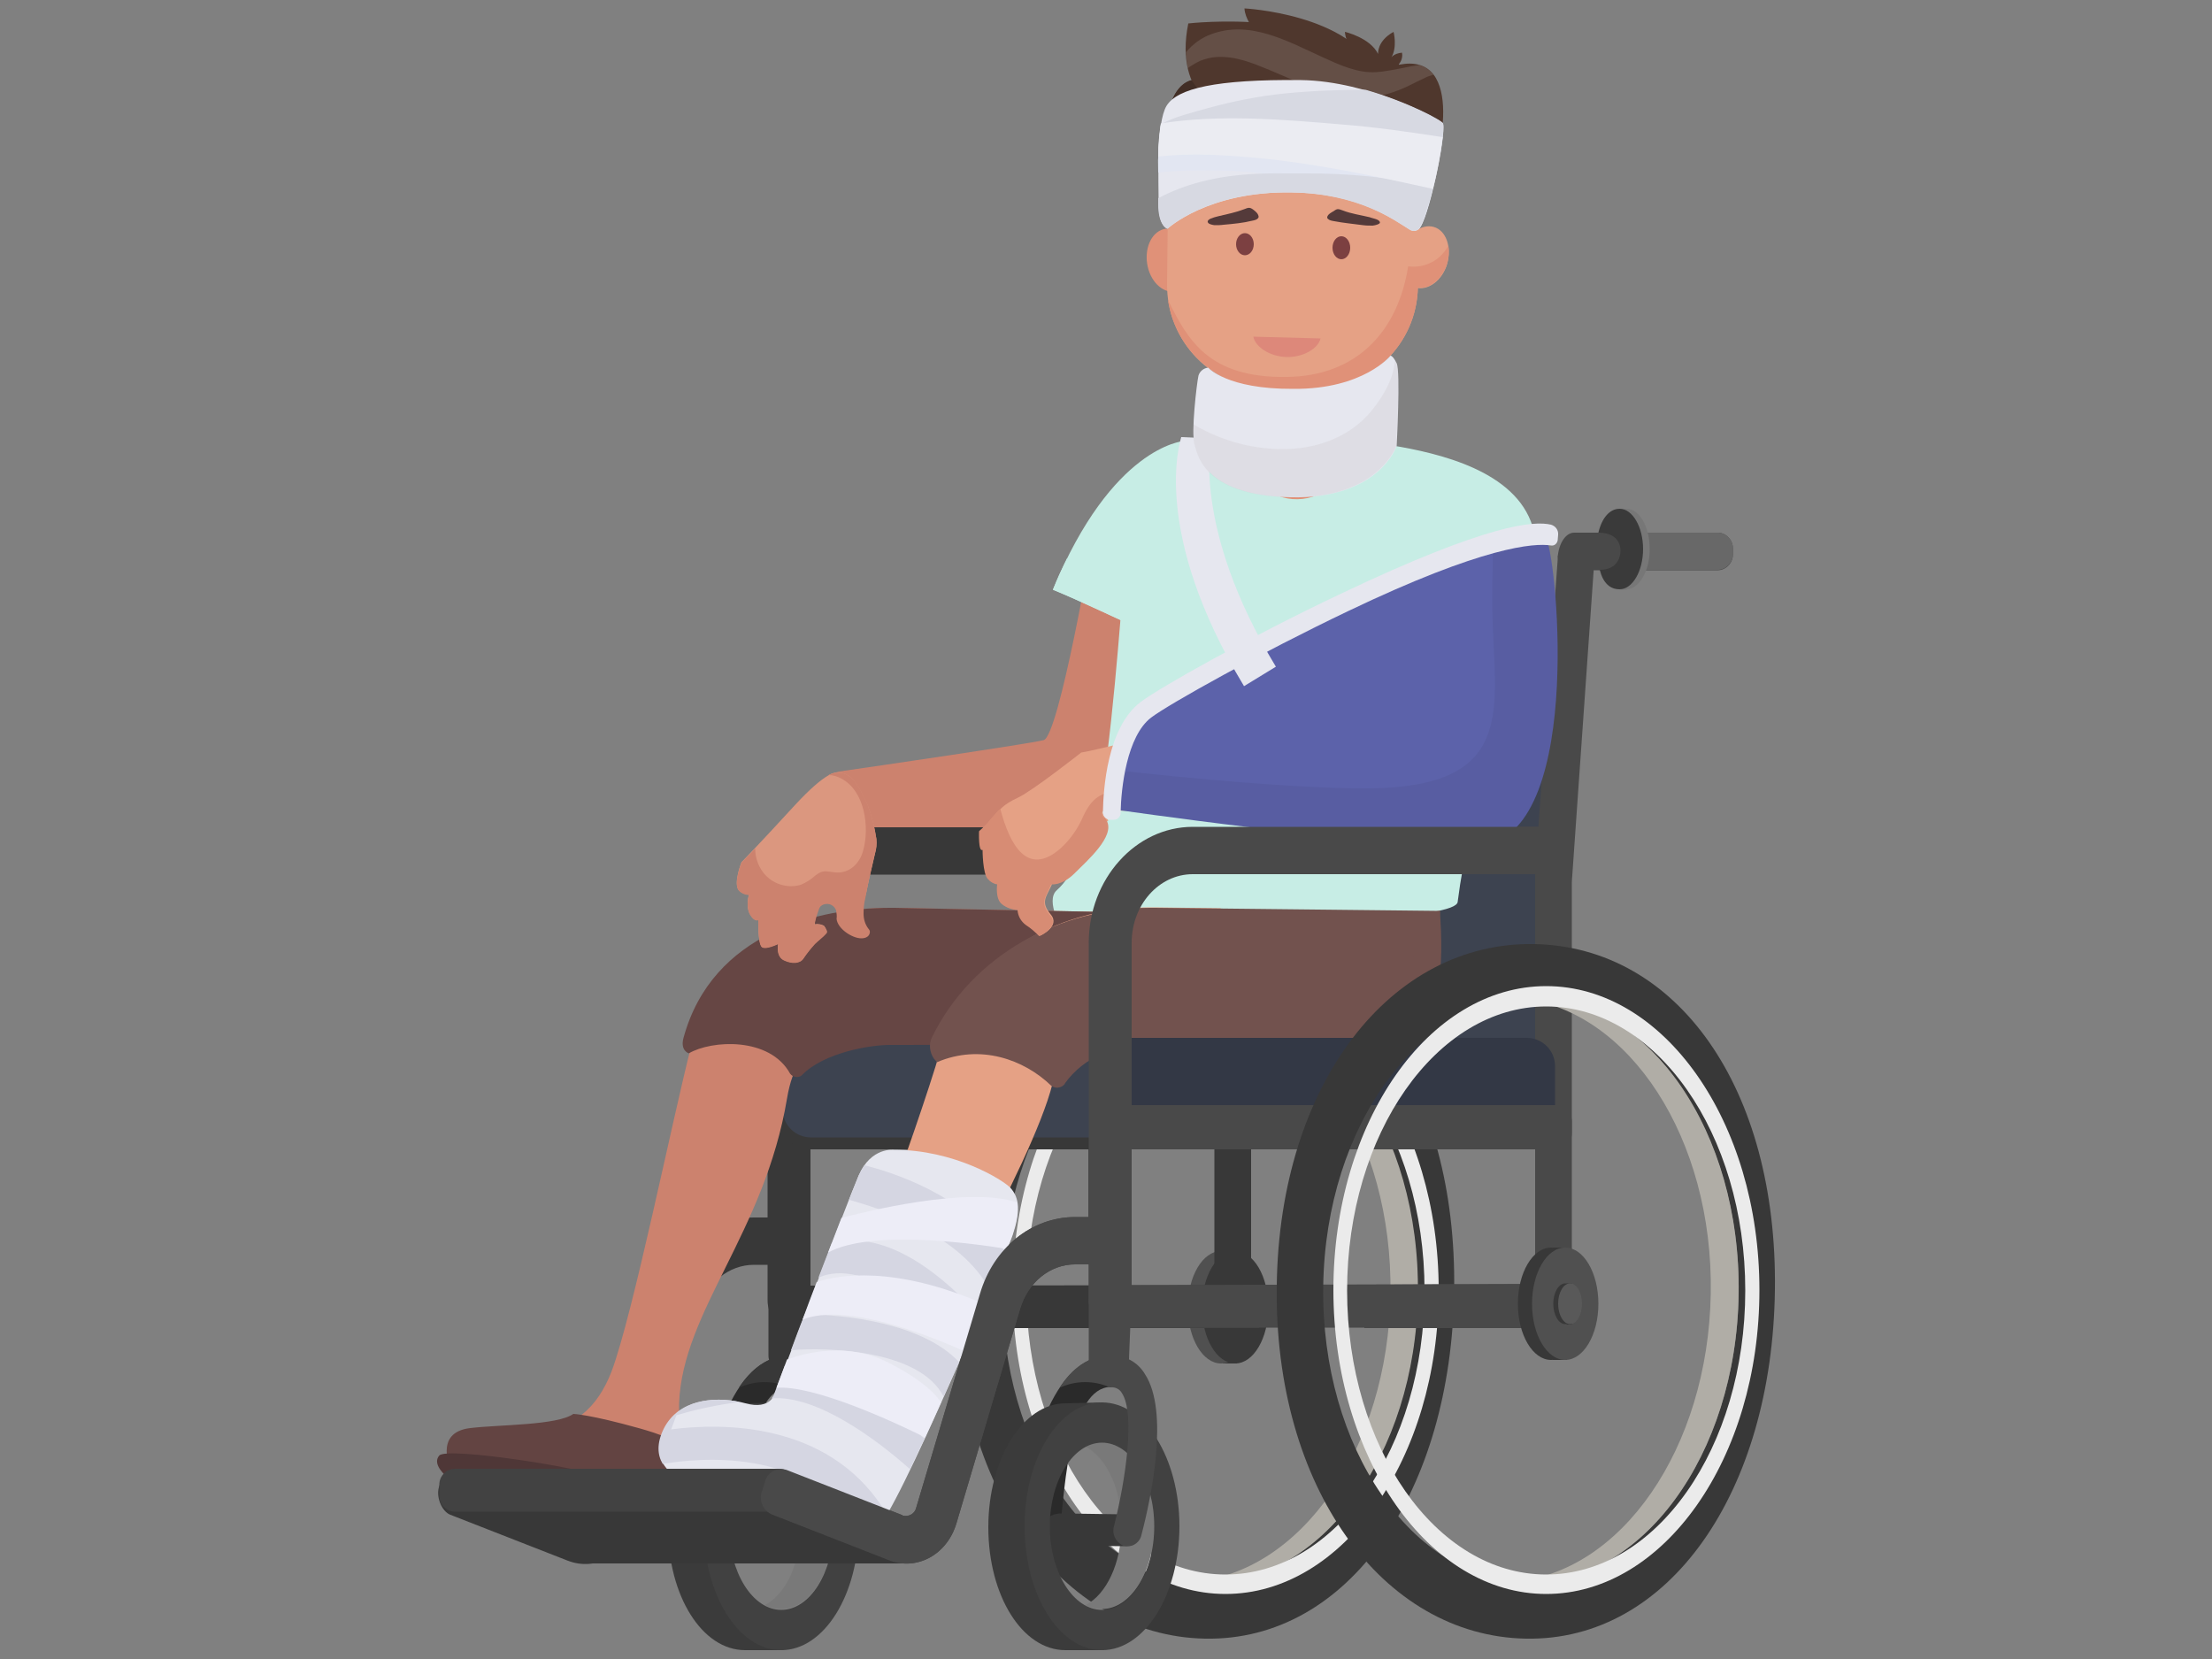 <?xml version="1.0" encoding="utf-8"?>
<!-- Generator: Adobe Illustrator 23.0.1, SVG Export Plug-In . SVG Version: 6.00 Build 0)  -->
<svg version="1.1" id="_ŽÓť_1" xmlns="http://www.w3.org/2000/svg" xmlns:xlink="http://www.w3.org/1999/xlink" x="0px" y="0px"
	 viewBox="0 0 500 375" style="enable-background:new 0 0 500 375;" xml:space="preserve">
<rect x="0" y="0" width="500" height="375" fill="#808080" stroke="none"/>
<style type="text/css">
	.st0{fill:#CC826E;}
	.st1{fill:#C7EDE5;}
	.st2{fill:#383838;}
	.st3{fill:#686868;}
	.st4{fill:#777777;}
	.st5{fill:#303030;}
	.st6{fill:#505050;}
	.st7{fill:#B0ADA6;}
	.st8{fill:#EBEBEB;}
	.st9{fill:#3D4350;}
	.st10{fill:#494949;}
	.st11{fill:#2A2A2A;}
	.st12{fill:#3B3B3B;}
	.st13{fill:#797979;}
	.st14{fill:#414141;}
	.st15{opacity:0.16;enable-background:new    ;}
	.st16{fill:#72524E;}
	.st17{fill:#E09178;}
	.st18{fill:#664644;}
	.st19{fill:#E5A185;}
	.st20{fill:#333845;}
	.st21{fill:#3A3A3A;}
	.st22{fill:#D78C74;}
	.st23{fill:#4F372D;}
	.st24{fill:#422E26;}
	.st25{opacity:0.12;fill:#FFFFFF;enable-background:new    ;}
	.st26{fill:#5C62AA;}
	.st27{opacity:5.000000e-02;enable-background:new    ;}
	.st28{fill:#E6E7EF;}
	.st29{opacity:5.000000e-02;fill:#42210B;enable-background:new    ;}
	.st30{fill:#D7D9E2;}
	.st31{fill:#E2E6F2;}
	.st32{fill:#EBECF2;}
	.st33{fill:#634442;}
	.st34{fill:#DB977F;}
	.st35{fill:#4F3737;}
	.st36{fill:#D5D6E2;}
	.st37{fill:#424242;}
	.st38{fill:#EDEDF7;}
	.st39{fill:#595959;}
	.st40{fill:#DD887A;}
	.st41{fill:#7C4041;}
	.st42{fill:#543A3A;}
</style>
<title>Rollstuhl</title>
<path class="st0" d="M187.3,175.2L187.3,175.2c0.7-0.4,1.5-0.6,2.3-0.8c7.1-1,43.2-6.3,46.3-7.1c3.5-0.9,11.2-46,11.2-46l19.7,9.6
	c0,0-12.2,60-12.8,60.3c-0.7,0.3-58-3.6-58-3.6L187.3,175.2z"/>
<path class="st1" d="M259.3,142.9c7.6-15.2,13.2-28.7,13.4-29.3l-5.3-13.9c-0.1,0.1-16,1.2-29.4,33.6
	C244.1,135.8,253.2,140.2,259.3,142.9z"/>
<path class="st1" d="M241.2,126.2c-1.1,2.2-2.2,4.5-3.2,7.1c6.2,2.5,15.2,6.9,21.3,9.6c1.1-2.2,2.2-4.4,3.2-6.5
	C255.4,133,248.3,129.6,241.2,126.2z"/>
<path class="st2" d="M315.8,128.9h-32.6c-1.9-0.1-3.4-1.8-3.3-3.7l-0.4,0.9c0.2-3.4,1.9-5.7,3.7-5.7h32.6c1.9,0.1,3.4,1.8,3.3,3.7
	v1.1C319.2,127.1,317.8,128.7,315.8,128.9z"/>
<path class="st3" d="M315.8,120.4h-21.9c0.6,1.1,0.9,2.4,0.9,3.6c-0.1,1.7-0.7,3.4-1.7,4.9h22.7c1.9-0.1,3.4-1.8,3.3-3.7v-1.1
	C319.3,122.1,317.8,120.5,315.8,120.4z"/>
<path class="st4" d="M295.1,120.7V115h-1.6v3.6C294.2,119.2,294.7,119.9,295.1,120.7z"/>
<path class="st4" d="M293.5,130.7v2.6h1.6v-4.7C294.7,129.4,294.2,130.1,293.5,130.7z"/>
<path class="st4" d="M295.1,115c-2.2,0-4,2-4.8,5.4l0,0c2.9,0,5,1.3,5,4.2l0,0c-0.2,3.1-2.3,4.2-4.7,4.2l0,0
	c0.8,3.1,2.4,4.4,4.5,4.4c2.9,0,5.3-4.1,5.3-9.1S298,115,295.1,115z"/>
<path class="st5" d="M293.5,115c-2.2,0-4,2-4.8,5.4l0,0c2.9,0,5,1.3,5,4.2l0,0c-0.2,3.1-2.2,4.2-4.7,4.2l0,0
	c0.8,3.1,2.4,4.4,4.5,4.4c2.9,0,5.3-4.1,5.3-9.1S296.5,115,293.5,115z"/>
<rect x="276.4" y="282.8" class="st2" width="3.2" height="25.4"/>
<ellipse class="st6" cx="276" cy="295.5" rx="7.5" ry="12.7"/>
<ellipse class="st2" cx="279.2" cy="295.5" rx="7.5" ry="12.7"/>
<path class="st7" d="M274.5,225.6c-1.1,0-2.1,0-3.1,0.1c24.4,2.7,43.4,31.7,42.9,66.7s-20.3,63.3-44.7,65.1c1,0.1,2.1,0.2,3.1,0.2
	c25.9,0.5,47.4-28.7,47.9-65.3S300.4,226,274.5,225.6z"/>
<path class="st2" d="M274.3,213.4c-32.4-0.6-57.6,31.5-58.2,77.1c-0.7,45.6,23.9,79.3,56.3,79.9s55.7-33.2,56.3-78.8
	C329.3,246,306.7,214,274.3,213.4z M272.6,357.7c-25.9-0.5-46.5-30.5-46-66.9c0.5-36.5,22-65.7,47.9-65.2s46.5,30.5,46,66.9
	S298.5,358.2,272.6,357.7z"/>
<path class="st8" d="M277,222.9c-26.6,0-48.1,30.8-48.1,68.7s21.6,68.7,48.1,68.7c26.6,0,48.2-30.7,48.2-68.7S303.6,222.9,277,222.9
	z M277,355.9c-24.9,0-45-28.8-45-64.2s20.2-64.2,45-64.2s45,28.7,45,64.2S301.9,355.9,277,355.9L277,355.9z"/>
<path class="st2" d="M278.3,300.1l-0.6-0.2c-1.9-0.1-3.3-1.7-3.2-3.6v-99.2l5.1-70.6c-0.1-1.9,1.3-3.5,3.2-3.6h1.9
	c1.9,0.1,3.3,1.7,3.2,3.6l-5.1,72.8v97.1C282.7,299.6,280.1,300.1,278.3,300.1z"/>
<path class="st2" d="M282.4,295.4c0.1-2.9-1.1-4.9-3.6-4.9l-95.6,0.1v-77.4c0-8.6,6.2-15.5,13.8-15.5h84.2V187H197
	c-12.9,0-23.5,11.8-23.5,26.2v62h-3.1c-9.8,0-18.5,7-21.5,17.4l-14.4,48.3c-0.3,1.3-1.6,2.1-2.9,1.8c-0.1,0-0.2,0-0.2-0.1
	l-26.1-10.2c-2-0.7-4.2,0.4-4.9,2.4c0,0.1-0.1,0.2-0.1,0.3l-0.9,0.5c-1.1,2.6,0.5,6.1,2.4,6.8l26.6,10.4c6.3,2.4,13.1-1.3,15.2-8.4
	l14.4-48.5c1.8-6,6.8-10,12.4-10h3.1v8c0,3.5,2.5,6.3,5.6,6.3H278C280.6,300,282.5,297.9,282.4,295.4z"/>
<polygon class="st9" points="282.1,154.1 354.9,154.1 349.5,247.4 278.5,247.4 278.5,197.6 "/>
<path class="st10" d="M354.9,295.4c0.1-2.9-1.1-5.1-3.6-5.2l-95.6,0.3v-77.4c0-8.6,6.2-15.5,13.8-15.5h84.2v-10.7h-84.2
	c-12.9,0-23.5,11.8-23.5,26.2v62h-3c-9.8,0-18.5,7-21.5,17.4l-14.4,48.3c-0.3,1.3-1.6,2.1-2.9,1.8c-0.1,0-0.2,0-0.2-0.1l-26.1-10.2
	c-2-0.7-4.2,0.3-4.9,2.3c0,0.1-0.1,0.2-0.1,0.4l-0.7,2.2c-0.7,2,0.3,4.2,2.2,5.1l26.6,10.4c6.3,2.4,13.1-1.3,15.2-8.4l14.4-48.5
	c1.8-6,6.8-10,12.4-10h3.1v8c0,3.5,2.5,6.3,5.6,6.3h98.8C353,300,355,297.9,354.9,295.4z"/>
<path class="st2" d="M181.9,249.8H277c2.1,0,3.7,1.7,3.7,3.7v2.6c0,2.1-1.7,3.7-3.7,3.7h-95.1c-2.1,0-3.7-1.7-3.7-3.7v-2.6
	C178.2,251.4,179.8,249.8,181.9,249.8z"/>
<path class="st11" d="M178.5,313.5c-0.1-1.7-0.5-3.3-1.5-4.2c-0.8-0.7-1.4-1.5-1.8-2.4c-12.5,3.9-16.1,28.5-17.1,38.4
	c-0.3,1.9,1,3.7,2.9,3.9l0,0l0,0c1.7,0.1,5.8-1.2,6-3.1C168.1,335.1,169.5,313.8,178.5,313.5z"/>
<path class="st12" d="M177.6,367.3c-4.2,0.5-7.9-1.8-10.3-5c-8.6-11.6-4.5-36.9,12.3-38.9h0.1c-0.7-1-1.5-1.9-2.4-2.8L177,317
	l-8.5,0.2c-9.7,0-17.5,12.6-17.5,28c0,15.5,7.7,27.8,17.4,27.8h8.7l0.4-3.6c0.8-0.8,1.6-1.7,2.2-2.6
	C179,367.1,178.3,367.3,177.6,367.3z"/>
<path class="st13" d="M176.6,326.1c-1.3,0-2.6,0.3-3.7,0.9c4.7,2.5,8.1,9.6,8.1,17.9c0,8.4-3.4,15.5-8.1,17.9
	c1.1,0.6,2.4,0.9,3.7,0.9c6.5,0,11.8-8.5,11.8-18.9C188.4,334.5,183.1,326.1,176.6,326.1z"/>
<path class="st2" d="M181.3,349.5l-13.8-0.2c-2.5,0-4.6-1.7-4.5-3.7l0,0c0-2,2.1-3.6,4.6-3.5l13.8,0.2c2.1,0,3.8,1.6,3.8,3.7
	c0,0.1,0,0.2,0,0.2l-0.6,0.3C184.6,348.5,183.8,349.5,181.3,349.5z"/>
<path class="st14" d="M176.6,317c-9.7,0-17.5,12.5-17.5,28s7.8,28,17.5,28s17.5-12.6,17.5-28C194.1,329.5,186.2,317,176.6,317z
	 M176.6,363.9c-6.5,0-11.8-8.5-11.8-18.9s5.3-18.9,11.8-18.9s11.8,8.5,11.8,18.9C188.4,355.4,183.1,363.9,176.6,363.9z"/>
<path class="st2" d="M107.1,338.3l27.1,13c0,0,71.1,1,70.8,0c-0.3-1-35.3-15.5-35.3-15.5L107.1,338.3z"/>
<path class="st2" d="M186.3,310.6c-1.6-2.7-4.5-4.3-7.7-4.2c-4.9,0-8.7,2.9-11.6,7.3c3.6-1.7,7.8-1.7,11.4-0.1h0.2
	c1-0.1,2,0.4,2.5,1.3c3,4.6,0.9,19.4-1.8,30.1c-0.5,1.8,0.4,3.6,2.1,4.4l0,0c1.7,0.5,3.4-0.4,4-2c0-0.1,0.1-0.3,0.1-0.4
	C187.8,338.2,191.8,319,186.3,310.6z"/>
<path class="st2" d="M177.2,289.9h2.5c2,0,3.5,1.6,3.5,3.5v13c0,2-1.6,3.5-3.5,3.5h-2.5c-2,0-3.5-1.6-3.5-3.5v-13
	C173.6,291.5,175.2,289.9,177.2,289.9z"/>
<path class="st10" d="M355.3,284v-84.7l5.1-72.8c0.1-1.9-1.3-3.5-3.2-3.6h-1.9c-1.9,0.1-3.3,1.7-3.2,3.6l-5.1,70.6V284H355.3z"/>
<path class="st9" d="M183.3,234.6H270c3.5,0,6.4,2.8,6.4,6.4v9.7c0,3.5-2.8,6.4-6.4,6.4h-86.7c-3.5,0-6.4-2.8-6.4-6.4V241
	C176.9,237.4,179.8,234.6,183.3,234.6z"/>
<path class="st15" d="M288.1,152.5L288.1,152.5z"/>
<path class="st16" d="M275.7,204.8c-0.1,2.7-0.4,5.3-0.5,7.7c-0.4,8.6-1.3,15-1.3,23.6c2,0,9.7,0,22.5-0.2c22.7-0.4,31.4,0.4,29-31
	C325.5,205,299.5,207.2,275.7,204.8z"/>
<path class="st17" d="M317.5,102c-9.3-1.8-18.8-2.5-28.2-2.3c-5,0-10,0.3-15,0.9c0.6,4.8,0.2,9.7,0.7,14.5
	c15.5,1.4,30.6,4.9,45.9,7.8C322.4,116.6,316.5,108.5,317.5,102z"/>
<path class="st1" d="M316.5,101c-2.7-0.5-5.5-0.8-8.3-0.9c-8.8,20.6-27.6,13.1-27.8-0.5c-2.8,0.1-8.4,0.4-11.7,0.6
	c-10.5,0.7-13.7,17.8-14.2,24.1c-1.4,18.1-3.2,43-6.4,60.8c-1,1.7-2.4,4.2-3.1,5.3c-0.8,1.5-1.6,3-2.1,4.6c-0.8,2.4-2.1,4.5-4,6.2
	c-2.8,2.4,1.4,9.4,1.4,9.4l29.8-3l0,0c21.6,1.2,59.4,0.2,59.4-3.8c5.4-42.4,23.5-42.1,17.5-82.3C344.9,107.8,328.2,103.1,316.5,101z
	"/>
<path class="st0" d="M202.2,205.2h-1c-21.6,0-39.7,10.3-44.9,31c-4.3,16.7-13.2,60.9-18.1,73.9c-3,7.7-8.6,13.7-17.7,12.3l-3.6,12.3
	l34.8,3.6c7.6-11.1,1.5-10.5,1.8-21.1c0.8-20.9,19.3-38.5,24.4-68.9c2.5-15.1,11.6-13.7,21.4-13.5l77.9,1.3l0.5-29.4L202.2,205.2z"
	/>
<path class="st18" d="M202.2,205.2h-1c-16,0-40.2,5.5-46.7,29.4c-0.8,2.9,1.2,3.5,1.2,3.5c5.1-3,18.3-3.8,22.9,4.6
	c0.6,0.8,1.8,1,2.6,0.4c4.9-5.2,15.8-7,20.3-6.9l75.8-0.1l0.5-29.4L202.2,205.2z"/>
<path class="st19" d="M278.9,223.7c-0.5-6.2-1.5-12.4-3-18.4l-14.9-0.2h-1c-21.6,0-41.4,11.6-47.4,32.2
	c-5.4,18.6-23.6,67.3-23.6,67.3l17.7,3.6c0,0,26.5-44.6,31.2-63.2c2.8-11.2,12.5-8.9,22.3-8.7l19.3-0.2
	C279.5,232,279.3,227.8,278.9,223.7z"/>
<path class="st16" d="M261,205.2h-1c-20.6,0-40.3,10.8-49.3,29.2c-0.8,1.6-0.6,3.4,0.4,4.9l0.7,0.8c9.8-4.2,19.7-0.6,25.8,5.3
	c0.9,0.7,2.2,0.6,3-0.3c0.1-0.1,0.1-0.1,0.1-0.2c4.4-6.1,11.4-8.8,19.5-8.6l37.1-0.4c0-0.8,28.6-21.1,28.2-30L261,205.2z"/>
<path class="st19" d="M295.3,157.2l0.4,0.1C295.6,157.2,295.4,157.2,295.3,157.2z"/>
<path class="st20" d="M254.1,234.6h91c3.5,0,6.4,2.8,6.4,6.4v9.7c0,3.5-2.8,6.4-6.4,6.4h-91c-3.5,0-6.4-2.8-6.4-6.4V241
	C247.7,237.4,250.6,234.6,254.1,234.6z"/>
<path class="st10" d="M254.4,249.8h97.2c2.1,0,3.7,1.7,3.7,3.7v2.6c0,2.1-1.7,3.7-3.7,3.7h-97.2c-2.1,0-3.7-1.7-3.7-3.7v-2.6
	C250.7,251.4,252.3,249.8,254.4,249.8z"/>
<path class="st11" d="M251,313.5c-0.1-1.7-0.5-3.3-1.5-4.2c-0.8-0.7-1.4-1.5-1.8-2.4c-12.5,3.9-16.2,28.5-17.1,38.4
	c-0.3,1.9,1,3.7,2.9,3.9c0,0,0,0,0.1,0l0,0c1.7,0.1,5.8-1.2,6-3.1C240.7,335.1,242,313.8,251,313.5z"/>
<path class="st2" d="M346.8,213.4c-32.4-0.6-57.6,31.5-58.2,77.1c-0.7,45.6,23.9,79.3,56.3,79.9s55.7-33.2,56.3-78.8
	S379.2,214,346.8,213.4z M345.1,357.7c-25.9-0.5-46.5-30.5-46-66.9c0.5-36.5,22-65.7,47.9-65.2s46.5,30.5,46,66.9
	C392.5,329,371,358.2,345.1,357.7L345.1,357.7z"/>
<path class="st7" d="M347,225.6c-1.1,0-2.1,0-3.1,0.1c24.4,2.7,43.4,31.7,42.8,66.7s-20.3,63.3-44.7,65.1c1,0.1,2.1,0.2,3.1,0.2
	c25.9,0.5,47.4-28.7,47.9-65.3S372.9,226,347,225.6z"/>
<path class="st8" d="M349.5,222.9c-26.6,0-48.1,30.8-48.1,68.7s21.6,68.7,48.1,68.7c26.6,0,48.2-30.7,48.2-68.7
	S376.1,222.9,349.5,222.9z M349.5,355.9c-24.9,0-45-28.8-45-64.2s20.2-64.2,45-64.2s45,28.7,45,64.2S374.4,355.9,349.5,355.9
	L349.5,355.9z"/>
<path class="st12" d="M250.1,367.3c-4.2,0.5-7.9-1.8-10.3-5c-8.5-11.6-4.5-36.9,12.3-38.9h0.1c-0.7-1-1.5-1.9-2.4-2.8l-0.4-3.6
	l-8.5,0.2c-9.7,0-17.5,12.6-17.5,28c0,15.5,7.7,27.8,17.4,27.8h8.7l0.4-3.6c0.8-0.8,1.6-1.7,2.2-2.6
	C251.4,367.1,250.7,367.2,250.1,367.3z"/>
<path class="st13" d="M249.1,326.1c-1.3,0-2.6,0.3-3.7,0.9c4.7,2.5,8.1,9.6,8.1,17.9c0,8.4-3.4,15.5-8.1,17.9
	c1.1,0.6,2.4,0.9,3.7,0.9c6.5,0,11.8-8.5,11.8-18.9C260.9,334.5,255.6,326.1,249.1,326.1z"/>
<path class="st2" d="M253.8,349.5l-13.8-0.2c-2.5,0-4.6-1.7-4.5-3.7l0,0c0-2,2.1-3.6,4.6-3.5l13.8,0.2c2.1,0,3.8,1.6,3.8,3.7
	c0,0.1,0,0.2,0,0.2l-0.6,0.3C257.1,348.5,256.4,349.5,253.8,349.5z"/>
<path class="st14" d="M249.1,317c-9.7,0-17.5,12.5-17.5,28s7.8,28,17.5,28c9.7,0,17.5-12.6,17.5-28C266.6,329.5,258.7,317,249.1,317
	z M249.1,363.9c-6.5,0-11.8-8.5-11.8-18.9s5.3-18.9,11.8-18.9s11.8,8.5,11.8,18.9S255.6,363.9,249.1,363.9z"/>
<path class="st10" d="M258.8,310.6c-1.6-2.7-4.5-4.3-7.7-4.2c-5,0-8.8,2.9-11.6,7.3c3.6-1.7,7.8-1.7,11.4-0.1h0.2
	c1-0.1,2,0.4,2.5,1.3c3,4.6,0.9,19.4-1.8,30.1c-0.5,1.8,0.4,3.6,2.1,4.4l0,0c1.7,0.5,3.4-0.4,4-2c0-0.1,0.1-0.3,0.1-0.4
	C260.3,338.2,264.3,319,258.8,310.6z"/>
<path class="st10" d="M250.9,309.9L250.9,309.9c-2.6,0-4.8,0.5-4.8-2.2v-13.1c0-2.6,2.1-4.8,4.8-4.8l0,0c2.6,0,4.8,2.1,4.8,4.8
	l-0.5,12.6C255.2,309.9,253.6,309.9,250.9,309.9z"/>
<path class="st10" d="M388.4,128.9h-32.6c-1.9-0.1-3.4-1.8-3.3-3.7l-0.4,0.9c0.2-3.4,1.9-5.7,3.7-5.7h32.6c1.9,0.1,3.4,1.8,3.3,3.7
	v1.1C391.8,127.1,390.3,128.8,388.4,128.9z"/>
<path class="st3" d="M388.4,120.4h-21.9c0.5,1.1,0.8,2.4,0.9,3.6c0.1,1.1-0.2,2.1-0.7,3c-0.2,0.7-0.5,1.3-1,1.8h22.7
	c1.9-0.1,3.4-1.8,3.3-3.7V124C391.8,122.2,390.3,120.5,388.4,120.4z"/>
<path class="st4" d="M367.6,120.7V115H366v3.6C366.7,119.2,367.3,119.9,367.6,120.7z"/>
<path class="st4" d="M366.1,130.7v2.6h1.6v-4.7C367.2,129.4,366.7,130.1,366.1,130.7z"/>
<path class="st4" d="M367.6,115c-2.2,0-4,2-4.8,5.4l0,0c2.9,0,5,1.3,5,4.2l0,0c-0.2,3.1-2.2,4.2-4.7,4.2l0,0
	c0.8,3.1,2.4,4.4,4.5,4.4c2.9,0,5.3-4.1,5.3-9.1S370.6,115,367.6,115z"/>
<path class="st21" d="M366.1,115c-2.2,0-4,2-4.8,5.4l0,0c2.9,0,5,1.3,5,4.2l0,0c-0.2,3.1-2.3,4.2-4.7,4.2l0,0
	c0.8,3.1,2.4,4.4,4.5,4.4c2.9,0,5.3-4.1,5.3-9.1S369,115,366.1,115z"/>
<path class="st19" d="M270.2,163.8c0,0-22.2,5.8-25.8,6.3c0,0-10.9,8.6-14.3,10.2c-3.4,1.6-3.9,2.5-6,4.8c-0.8,1-1.7,1.9-2.6,2.7
	c0,0-0.2,4.8,0.8,4.2c0,0,0,5.4,1.2,6.6c0.5,0.6,1.3,1.1,2.1,1.2c0,0-0.5,3.3,1.1,4.5c1,0.8,2.2,1.2,3.5,1.3
	c0.1,1.4,0.8,2.6,1.9,3.4c1.1,0.7,2.1,1.6,3,2.5c0,0,4.7-2.1,2.4-4.8c-2.3-2.8-1.1-3.8,0.2-6.6c0.2-0.7,0.4-1.3,0.6-2
	c2.3-5.3,7.2-9.5,12.2-12.6c0-0.1,0-0.1-0.1-0.2c-1.8-3.6-0.5-0.5-0.5-0.5s-1.7-2,0.6-1.9c0.8,0,3.1,0,5.9,0c0.6-0.1,1.2-0.1,1.8,0
	c5.2,0,11,0,11,0S277.7,175.4,270.2,163.8z"/>
<path class="st22" d="M237.3,206.8c-2.3-2.8-1-3.9,0.3-6.9c0,0,2.4,0.4,5.3-2.5c2.9-2.9,9.1-8.3,7.3-11.8s-0.5-0.5-0.5-0.5
	s-1.7-2,0.6-1.9s18.7,0,18.7,0c1.7-1.7,3-3.8,3.6-6.2c-6.4-0.3-12.9,0.8-19.4,1.6c-4.4,0.5-6.4,1.8-8.3,5.8
	c-1.2,2.8-2.9,5.3-5.2,7.4c-7.4,6.4-11.4-0.6-13.6-9c-0.7,0.6-1.3,1.4-2.2,2.4c-0.8,1-1.7,1.9-2.6,2.7c0,0-0.2,4.8,0.8,4.2
	c0,0,0,5.4,1.2,6.6c0.5,0.6,1.3,1.1,2.1,1.2c0,0-0.5,3.3,1.1,4.5c1,0.8,2.2,1.2,3.5,1.3c0.1,1.4,0.8,2.6,1.9,3.4
	c1.1,0.7,2.1,1.6,3,2.5C235,211.6,239.7,209.5,237.3,206.8z"/>
<path class="st17" d="M302.1,103.6l-1.7-23c-0.2-3.5-3.3-6.1-6.7-5.9l-1.6,0.1c-3.5,0.2-6.1,3.3-5.9,6.7c0,0,0,16.8,0,22h15.9V103.6
	z"/>
<path class="st17" d="M263.5,51.7c2.9-0.4,5.7,2.4,6.3,6.3s-1.3,7.4-4.2,7.9c-2.9,0.4-5.7-2.4-6.3-6.3
	C258.7,55.6,260.6,52.1,263.5,51.7z"/>
<path class="st19" d="M287.7,19.5l9.8,0.1c12.9,0.2,23.4,14.6,23.2,27.5l-0.2,17.7c-0.2,13-10.8,23.3-23.8,23.2H287
	c-13-0.2-23.3-10.8-23.2-23.8l0.2-17.7C264.1,33.5,274.8,19.4,287.7,19.5z"/>
<path class="st19" d="M324.1,51.3c2.8,0.8,4.1,4.6,3,8.4c-1.1,3.7-4.3,6.1-7.2,5.3c-2.8-0.8-4.1-4.6-3-8.4
	C318.1,52.9,321.3,50.5,324.1,51.3z"/>
<path class="st17" d="M290.9,85.2c15.9-0.2,25.1-10.4,27.4-25c0.8,0.1,1.6,0.1,2.4,0c2.9-0.4,5.3-2.1,6.7-4.7
	c0.2,1.4,0.1,2.8-0.3,4.1c-1.1,3.5-3.9,5.8-6.6,5.4c-0.3,12.9-10.9,23.1-23.8,23l-9.8-0.1c-11.5-0.2-21.2-8.7-22.9-20.1
	C268.4,76.6,273,85.5,290.9,85.2z"/>
<path class="st23" d="M263.9,51.7c0,0-4.4-36.6,29.5-38.3c33.3-1.6,27.2,38.4,27.2,38.4s-1.8,0.8-2.6-2.5c-1.9-7.6-6.8-22.1-13-22
	c0,0-8.7,4.3-14.9,4c-4.2-0.2-8.2-1.6-11.5-4C273.3,27.4,266.1,40.8,263.9,51.7z"/>
<path class="st23" d="M277.3,26.1c0,0-12.1-4-8.7-20.8c0,0,32.8-3.8,42.6,11.2c0,0,9.6-5.5,13.4,1.2c5.2,9.2-3.8,30.8-3.8,30.8
	s-6.6-20.8-10.8-23.9C305.7,21.6,277.3,26.1,277.3,26.1z"/>
<path class="st23" d="M263.9,51.7c0,0-5.2-34.8,7.5-33.7s-3.8,14.1-3.8,14.1L263.9,51.7z"/>
<path class="st23" d="M283.3,6.5c0,0-1.9-2.3-2-4.6c0,0,23.8,1.2,29.9,14.5S283.3,6.5,283.3,6.5z"/>
<path class="st23" d="M307.7,13.7c-0.2-0.1-3.5-3.3-3.7-6.5c0,0,5.7,1.3,7.5,5c0,0-0.3-2.9,3.5-5c0,0,0.9,3.4-0.5,5.8
	c0,0,0.5-0.9,2.4-1.1c0.2,0.9-0.1,1.9-0.7,2.6l0.6,2.7l-6.1,0.8L307.7,13.7z"/>
<path class="st24" d="M269.3,18.1c-10,2.8-5.4,33.5-5.4,33.5c2.2-10.8,9.4-24.2,14.7-24.4C275,24.8,271.8,21.7,269.3,18.1z"/>
<path class="st25" d="M324,16.9c-0.8-1.1-2-1.9-3.3-2.2c-1.2,0.2-2.5,0.4-3.8,0.7c-1.5,0.3-3.1,0.6-4.6,0.8l-1.2,0.1
	c-4.2,0.3-8.5-1.7-12.2-3.4c-7.9-3.6-16.5-8.5-25.3-5.1c-1.6,0.6-3,1.5-4.3,2.7c-0.4,0.4-0.8,0.8-1.2,1.3c0,1.2,0.2,2.4,0.4,3.6
	c0.1-0.1,0.3-0.2,0.4-0.3c0.8-0.5,1.6-1,2.5-1.4c1.1-0.4,2.2-0.7,3.4-0.8c4.4-0.3,8.2,1.3,12.1,2.9c4.4,1.8,8.8,4,13.3,5.4
	c6.1,1.9,12.3,1,18-1.7c1.4-0.7,2.6-1.3,3.7-1.8C322.6,17.3,323.3,17.1,324,16.9z"/>
<path class="st26" d="M349.5,121.7c2.6,4.9,8.7,69.5-16.2,69.5c-25,0-81.9-8.3-81.9-8.3s0.3-18.4,7.7-22.6
	C266.5,156.2,344.5,112.2,349.5,121.7z"/>
<path class="st27" d="M349.5,121.7c-1.1-2-5.5-1.6-12,0.4c-0.1,6.3-0.3,12.5-0.1,18.8c0.7,20.1,4.6,36.9-27.6,37.3
	c-20.2,0.2-57.5-4.1-57.5-4.1c-0.5,2.9-0.8,5.9-0.9,8.8c0,0,56.9,8.3,81.9,8.3C358.2,191.3,352.1,126.6,349.5,121.7z"/>
<path class="st28" d="M251,185.3c-0.9,0-1.7-0.7-1.7-1.6c0,0,0,0,0-0.1c0.1-5,0.9-19.1,8.5-24.9c4.2-3.2,24.4-14.6,45.3-24.5
	c33.4-15.9,43.7-16.5,47.5-15.6c1,0.3,1.7,1.2,1.6,2.3l-0.1,1.2c-0.1,0.7-0.7,1.3-1.4,1.2h-0.1c-3.8-0.6-15.3,0.2-45.8,14.8
	c-19.9,9.5-40.5,21-44.6,24.1c-5.5,4.2-6.8,15.9-6.9,21.6c0,0.8-0.7,1.5-1.5,1.5H251z"/>
<path class="st28" d="M281.2,155.1C260,120,266.8,99.7,267,98.8l6.8,0.3l-4.1-1.1l4.1,1c0,0.2-4.6,20,14.6,51.7L281.2,155.1z"/>
<path class="st28" d="M273.1,83.1c-1,0.1-1.9,0.8-2.2,1.8c-0.4,1.8-1.7,13.1-0.9,15.2c0.7,2,1.4,11.8,21.6,12.3s24.1-11.6,24.1-11.6
	s0.9-16.9,0-18.7s-1.4-1.7-1.4-1.7s-6.1,7.6-21.9,7.5C277.3,88,273.1,83.1,273.1,83.1z"/>
<path class="st29" d="M315.7,82.1c-0.1-0.2-0.2-0.4-0.4-0.6c-0.3,4.2-2.7,8.2-5.4,11.5c-4.7,5.6-11.7,8.3-19,8.5
	c-7.4,0.2-14.7-1.8-21-5.5l-0.1-0.1c-0.1,1.4-0.1,2.8,0.1,4.2c0.7,2,1.4,11.8,21.5,12.3s24.2-11.6,24.2-11.6S316.6,84,315.7,82.1z"
	/>
<path class="st28" d="M263.9,51.7c0,0-2-0.5-2-5.6s-0.6-18.3,1.8-22.2s11.1-6,30.4-5.8c15.4,0.2,31.8,9,32.1,9.9
	c0.7,2.8-3.4,22.1-5.5,23.8c-0.6,0.5-1.4,0.5-2,0.1c-3.6-2.2-11.5-8.2-26.5-8.4C273.1,43.1,263.9,51.7,263.9,51.7z"/>
<path class="st30" d="M298.7,33.3c9-0.3,17.9,0.1,26.9,1.1c0.5-3.1,0.8-5.5,0.6-6.5c-0.1-0.6-7.8-4.8-17.5-7.6
	c-6,0-12.1,0.2-18.1,0.8c-6,0.6-12,1.8-17.8,3.4c-3.1,0.9-7.2,1.8-10.4,3.6c-0.5,3.6-0.7,7.2-0.6,10.8
	C273.5,34.9,287.1,33.8,298.7,33.3z"/>
<path class="st31" d="M262.4,28.2L262.4,28.2c-0.5,3.6-0.7,7.2-0.6,10.8c0,0,33.3-3.9,52.1,9.9c2.1,1.1,3.6,2.2,4.8,2.9
	c0.6,0.4,1.4,0.4,2-0.1c0.8-0.7,2-4.2,3-8.3C318.5,39.4,296.6,24.2,262.4,28.2z"/>
<path class="st30" d="M294.4,39.2c-7,0.1-20.1-1-32.6,5.6c0,0.5,0,0.9,0,1.3c0,5.1,2.1,5.6,2.1,5.6s9.1-8.6,28.2-8.2
	c15,0.3,23,6.2,26.5,8.4c0.6,0.4,1.4,0.4,2-0.1c0.9-0.8,2.2-5,3.4-9.7C314.3,40.1,304.4,39.1,294.4,39.2z"/>
<path class="st32" d="M302.9,28.1c-13-1.1-27.4-2.3-40.5-0.2c-0.4,2.5-0.6,5-0.6,7.5c7.6-0.9,15.6-0.3,22.5,0.3
	c13.4,1.3,26.5,4.1,39.6,7c1-3.8,1.7-7.7,2.2-11.7C318.4,29.8,310.7,28.7,302.9,28.1z"/>
<path class="st33" d="M102,333c0-0.8-4.2-9.2,4.3-10.2c6.7-0.8,19.6-0.6,23.3-3.2c0,0,3.7,0.1,15.1,3.3c8.2,2.3,12.5,5.1,12.5,5.1
	s1.9,2.3,0.6,7.7C156.5,340.2,102,333,102,333z"/>
<path class="st34" d="M189,174.7c0,0-2-0.7-9.6,7.6s-11.8,12.6-11.8,12.6s-1.8,4.5-0.7,6.2c0.6,0.7,1.5,1.1,2.4,1.1
	c0,0-0.8,2.5,0.2,4.4c1,1.8,1.9,1.3,1.9,1.3s-0.1,5.3,0.8,6.1c0.9,0.7,3.7-0.7,3.7-0.7s-0.6,2.8,1.3,3.7s3.7,0.7,4.4-0.4
	c0.8-1.2,1.7-2.3,2.6-3.3c0.8-0.8,1.8-1.5,2.5-2.3c0.1-0.1,0.2-0.2,0.2-0.3c0-0.2,0-0.4-0.1-0.5c-0.1-0.3-0.3-0.6-0.5-0.9
	c-0.6-0.4-1.4-0.5-2.1-0.4c0-1.7,0.6-4.5,2.7-4.9c1.5-0.3,2,1.5,3.1,2c1.6,0.7,4.6-1.3,5.3-2.6c0.2-0.5,0.4-1.1,0.5-1.6
	c0.6-3,1.3-5.9,2-8.9c0.3-1,0.4-2.1,0.3-3.2c-0.4-2.6-1-5.1-1.9-7.5C194.2,177.8,192.4,174.2,189,174.7z"/>
<path class="st0" d="M198.1,189.6c-0.4-2.6-1-5.1-1.9-7.5c-1.9-4.3-3.8-7.9-7.2-7.4c0,0-0.4-0.1-1.7,0.5c1,0,2,0.3,2.9,0.8
	c5.3,2.8,6.4,11,4.9,16.3c-0.8,2.9-3.1,5.2-6.3,4.9c-2.1-0.2-2.7-0.7-4.5,0.7c-1,0.9-2.1,1.6-3.3,2.1c-3.1,0.9-6.5-0.2-8.5-2.8
	c-1.2-1.6-1.8-3.5-1.8-5.4c-2,2.1-3.1,3.2-3.1,3.2s-1.8,4.5-0.7,6.2c0.6,0.7,1.5,1.1,2.4,1.1c0,0-0.8,2.5,0.2,4.4
	c1,1.8,1.9,1.3,1.9,1.3s-0.1,5.3,0.8,6.1c0.9,0.7,3.7-0.7,3.7-0.7s-0.6,2.8,1.3,3.7c1.9,0.9,3.7,0.7,4.4-0.4
	c0.8-1.2,1.7-2.3,2.6-3.3c0.8-0.8,1.8-1.5,2.5-2.3c0.1-0.1,0.2-0.2,0.2-0.3c0-0.2,0-0.4-0.1-0.5c-0.1-0.3-0.3-0.6-0.5-0.9
	c-0.6-0.4-1.4-0.5-2.1-0.4c-0.3,0,0.9-3.7,1.2-4.1c0.9-0.8,2.4-0.8,3.2,0.2c0.2,0.2,0.3,0.5,0.4,0.7c0.1,0.6,0.2,1.3,0.1,1.9
	c0.2,2.2,3.5,4.4,5.6,4.4c0.5,0,1-0.1,1.4-0.4c0.4-0.3,0.6-0.8,0.5-1.3c-0.1-0.2-0.2-0.4-0.4-0.6c-0.7-1-1-2.1-1-3.3
	s0.1-2.3,0.4-3.5c0.6-3.4,1.4-6.8,2.2-10.2C198.1,191.7,198.2,190.7,198.1,189.6z"/>
<path class="st2" d="M203.6,353.4H133c-2.7,0-4.9-2.2-4.9-4.9l0,0c0-2.7-1.1-11.4,1.6-11.4l73.9,6.5c2.7,0,4.9,2.2,4.9,4.9l0,0
	C208.5,351.2,206.3,353.4,203.6,353.4z"/>
<path class="st28" d="M202.1,259.9c0,0-5.2-0.7-8,5.8s-18.9,49.2-18.9,49.2s-0.9,3.9-6.7,2.3s-14.8-1.4-18.3,5.8
	c-3.5,7.2,1.6,11.1,6,12.1c4.4,1.1,38.2,11.5,42,10.2s29.9-63.5,30.7-66.1c1.7-5.1,1.7-8.4-0.6-10.8
	C226.5,266.6,215.7,259.9,202.1,259.9z"/>
<path class="st35" d="M101,333.8c0,0-3.5-2.8-1.7-4.8s32.5,2.8,36.4,4.8C139.6,335.8,101,333.8,101,333.8z"/>
<path class="st36" d="M151.7,323.1l1.2-3.2c4.7-1.4,9.5-2.4,14.3-3c-5.8-1.2-13.8-0.7-17.2,6.1c-1.6,3.3-1.4,5.9-0.2,7.9
	c8.4-1.4,31.9-3.6,43.4,13.8l6.2-4.1C186.7,321.4,163.2,321.6,151.7,323.1z"/>
<path class="st36" d="M178.8,305.2c8.3-0.7,29.1-0.1,34.5,10.5c1.2-2.6,2.3-5.2,3.5-7.8c-8.3-8.9-26.1-10.8-34.9-10.8
	C180.7,300,179.7,302.8,178.8,305.2z"/>
<path class="st36" d="M188,281l-3,7.8c10.5-4.8,26.9,9,33,16.2c1.1-2.6,2.2-5.2,3.3-7.6C213.9,289.1,200.8,277.6,188,281z"/>
<path class="st36" d="M195.4,263.4c-0.5,0.7-0.9,1.5-1.3,2.3c-0.4,1-1.2,3-2.2,5.5c7.2,2,25.3,7.8,31.9,20.5
	c1.4-3.4,2.7-6.4,3.6-8.5C217.9,269.9,201.1,264.8,195.4,263.4z"/>
<path class="st36" d="M177.4,308.7l-2.3,6.1c-0.1,0.5-0.4,0.9-0.7,1.3l0,0c10.1-0.9,23.8,9.3,31.3,16c1-2.2,2.1-4.5,3.3-6.9
	C201.9,319,189.2,309.7,177.4,308.7z"/>
<path class="st37" d="M102.9,332h73.2c2,0,3.6,1.6,3.6,3.6v2.5c0,2-1.6,3.6-3.6,3.6h-73.2c-2,0-3.6-1.6-3.6-3.6v-2.5
	C99.3,333.6,100.9,332,102.9,332z"/>
<path class="st38" d="M184.6,289.8c-1.1,2.9-2.2,5.7-3.2,8.5c9.7-4,28.7,3.6,36.5,7.1c1.6-3.7,3.2-7.3,4.6-10.6
	C202.1,285.9,189.4,288.2,184.6,289.8z"/>
<path class="st38" d="M212.7,317c-1.2-1.9-4.2-5-11.5-8.8c-9.5-5-19.2-2.4-23.3-0.9l-2.4,6.4c8.5-0.7,27,7.9,33.6,11.2
	C210.3,322.4,211.5,319.7,212.7,317z"/>
<path class="st38" d="M190.2,275.3c-0.9,2.4-2,5.1-3,7.8l0,0c9.7-5.2,32.4-2.1,40.4-0.8c0.7-1.7,1.1-2.8,1.2-3.1
	c1-3,1.4-5.4,1.1-7.4C218.7,268,194.7,274.1,190.2,275.3z"/>
<path class="st10" d="M351.3,290.3l-42.9,0.1v9.8h42.2c2.5-0.2,4.4-2.2,4.3-4.7C355,292.6,353.8,290.3,351.3,290.3z"/>
<path class="st10" d="M284.7,290.5l-28.9,0.1v-77.5c0-8.6,6.2-15.5,13.8-15.5h84.2v-10.7h-84.2c-12.9,0-23.5,11.8-23.5,26.2v62H243
	c-9.8,0-18.5,7-21.5,17.4l-14.4,48.3c-0.3,1.3-1.6,2.1-2.9,1.8c-0.1,0-0.2,0-0.2-0.1l-26.1-10.2c-2-0.7-4.2,0.3-4.9,2.3
	c0,0.1-0.1,0.2-0.1,0.4l-0.7,2.2c-0.7,2,0.3,4.2,2.2,5.1l26.6,10.4c6.3,2.4,13.1-1.3,15.2-8.4l14.4-48.5c1.8-6,6.8-10,12.4-10h3.1v8
	c0,3.5,2.5,6.3,5.6,6.3h32.9v-9.6H284.7z"/>
<ellipse class="st2" cx="350.6" cy="294.7" rx="7.5" ry="12.7"/>
<rect x="351" y="282" class="st2" width="3.2" height="25.4"/>
<ellipse class="st6" cx="353.8" cy="294.7" rx="7.5" ry="12.7"/>
<path class="st2" d="M356.5,294.7c0,2.6-1.2,4.6-2.7,4.6s-2.7-2.1-2.7-4.6s1.2-4.6,2.7-4.6S356.5,292.1,356.5,294.7z"/>
<rect x="354.1" y="290.1" class="st2" width="1.2" height="9.3"/>
<ellipse class="st39" cx="354.9" cy="294.7" rx="2.7" ry="4.6"/>
<path class="st40" d="M298.5,76.5c-0.5,2.2-3.8,4.3-7.7,4.2c-3.9-0.1-7.1-2.4-7.5-4.6L298.5,76.5z"/>
<ellipse class="st41" cx="281.4" cy="55.2" rx="2" ry="2.5"/>
<ellipse class="st41" cx="303.2" cy="56" rx="2" ry="2.6"/>
<path class="st42" d="M300.1,48.8c-0.1,0.2-0.2,0.5,0.1,0.7c0.3,0.3,0.8,0.4,1.4,0.5c2.1,0.4,4.3,0.6,6.5,0.9
	c0.7,0.1,1.5,0.1,2.2,0.1c0.7-0.1,1.4-0.3,1.6-0.6c0.1-0.3-0.2-0.6-0.7-0.8c-0.5-0.2-1.1-0.3-1.6-0.5c-2.1-0.5-4.2-0.8-6-1.5
	c-1.1-0.4-1.3-0.5-2.1,0.1C300.8,48.1,300.3,48.4,300.1,48.8z"/>
<path class="st42" d="M284.4,48.6c0.1,0.3,0.2,0.5-0.1,0.8c-0.3,0.3-0.8,0.4-1.3,0.5c-2,0.5-4.2,0.7-6.4,0.9
	c-0.7,0.1-1.4,0.1-2.1,0.1c-0.7-0.1-1.4-0.3-1.5-0.7c-0.1-0.3,0.2-0.6,0.7-0.8c0.5-0.2,1.1-0.4,1.6-0.5c2.1-0.5,4.1-0.9,5.9-1.6
	c1-0.4,1.3-0.5,2.1,0.1C283.8,47.8,284.2,48.1,284.4,48.6z"/>
</svg>
